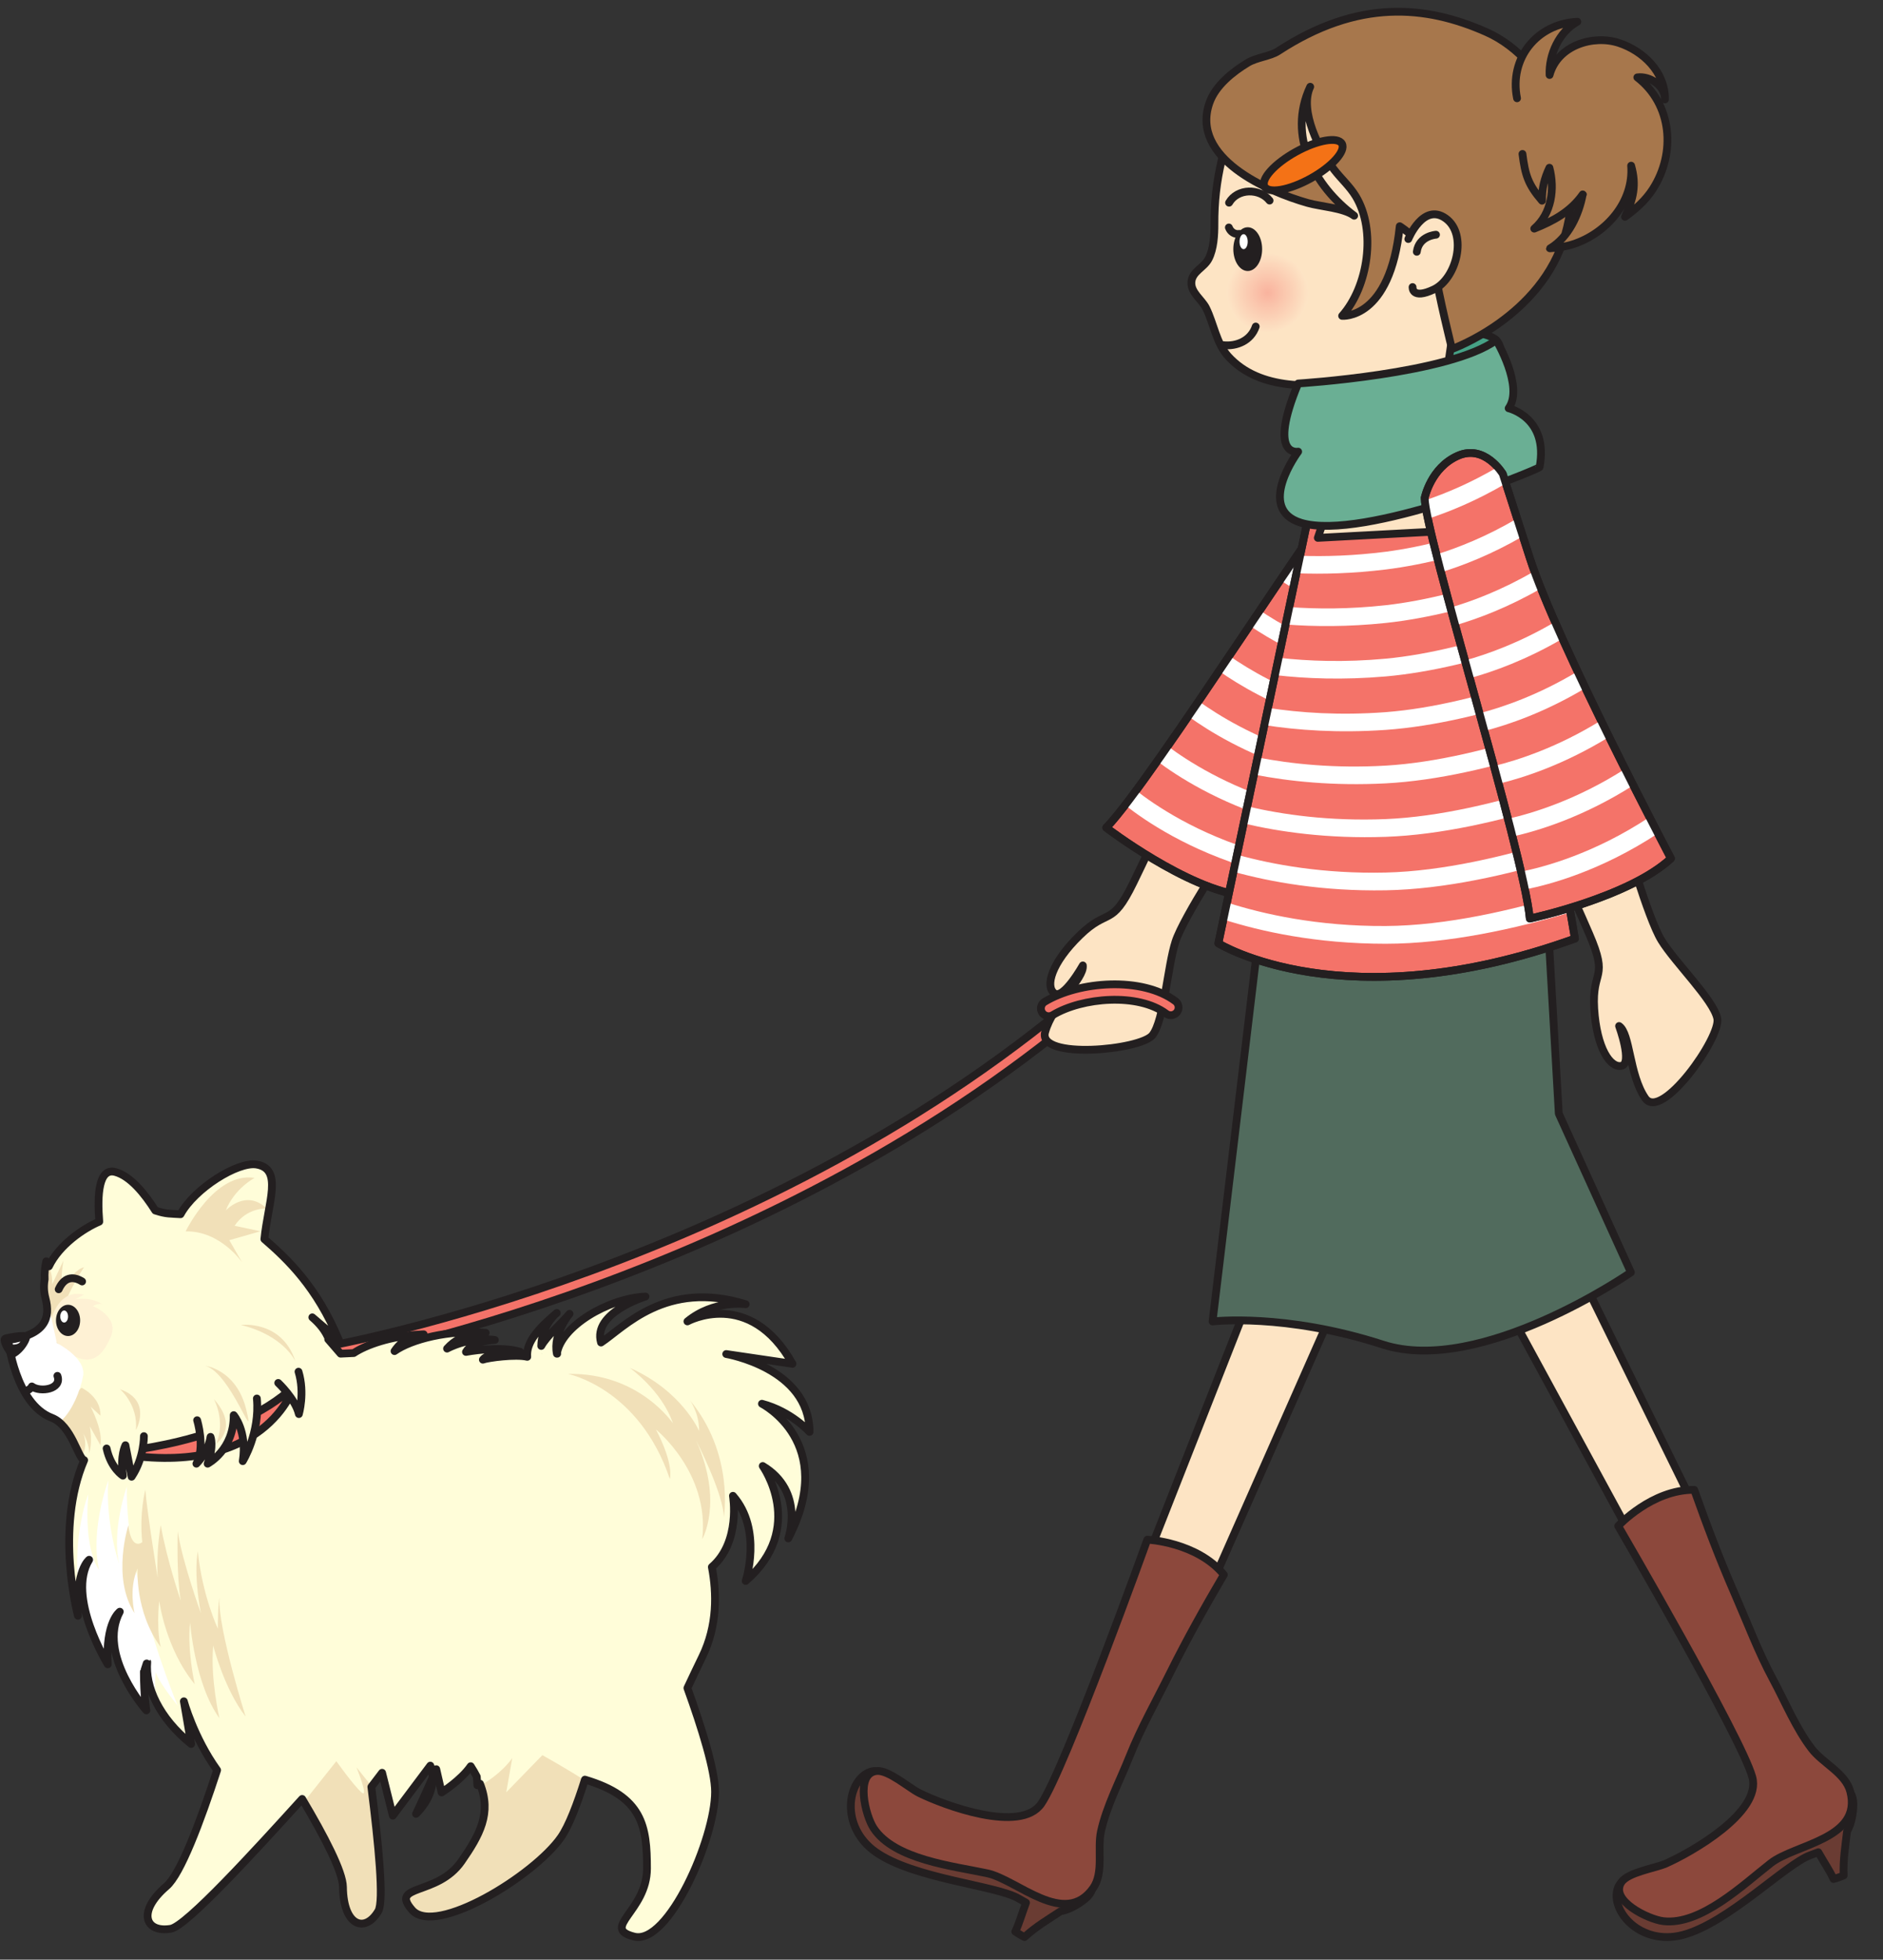<?xml version="1.0" encoding="UTF-8"?>
<svg version="1.1" viewBox="0 0 810 842.57" xml:space="preserve" xmlns="http://www.w3.org/2000/svg"><rect x="0" y="0" width="810" height="842.57" fill="#333333" stroke="none"/><defs><style type="text/css"><![CDATA[
    .str8 {stroke:#40201D;stroke-width:3.217}
    .str7 {stroke:#40201D;stroke-width:4.287}
    .str3 {stroke:#332C2B;stroke-width:10.716}
    .str0 {stroke:#40201D;stroke-width:10.716}
    .str1 {stroke:#72332C;stroke-width:10.716}
    .str6 {stroke:#B2B4A9;stroke-width:10.716}
    .str2 {stroke:#C4A494;stroke-width:10.716}
    .str5 {stroke:#EDEFDF;stroke-width:10.716}
    .str4 {stroke:#863A32;stroke-width:21.433}
    .fil0 {fill:none;fill-rule:nonzero}
    .fil12 {fill:#332C2B;fill-rule:nonzero}
    .fil11 {fill:#40201D;fill-rule:nonzero}
    .fil13 {fill:#6B3029;fill-rule:nonzero}
    .fil8 {fill:#72332C;fill-rule:nonzero}
    .fil9 {fill:#863A32;fill-rule:nonzero}
    .fil2 {fill:#9A4239;fill-rule:nonzero}
    .fil6 {fill:#C9CBBF;fill-rule:nonzero}
    .fil4 {fill:#CED0C3;fill-rule:nonzero}
    .fil7 {fill:#D5D7BA;fill-rule:nonzero}
    .fil5 {fill:#E1E3D5;fill-rule:nonzero}
    .fil3 {fill:#EDEFDF;fill-rule:nonzero}
    .fil10 {fill:#FBDFBD;fill-rule:nonzero}
    .fil1 {fill:#FEFEFE;fill-rule:nonzero}
   ]]></style><clipPath id="b"><path d="m2522.8 3177.3c0-41.65-35.66-75.43-79.62-75.43-43.97 0-79.61 33.78-79.61 75.43 0 41.64 35.64 75.41 79.61 75.41 43.96 0 79.62-33.77 79.62-75.41z"/></clipPath><radialGradient id="a" cx="0" cy="0" r="1" gradientTransform="matrix(77.545 0 0 -77.545 2443.2 3177.3)" gradientUnits="userSpaceOnUse"><stop stop-color="#f9b39e" offset="0"/><stop stop-color="#fde4c5" offset="1"/></radialGradient></defs><g transform="matrix(2.975 0 0 -2.975 -1476.5 1531.9)" stroke="#000" stroke-width=".336"><g transform="matrix(.096 0 0 -.096 -544.14 896.47)" clip-rule="evenodd" fill-rule="evenodd" image-rendering="optimizeQuality" shape-rendering="geometricPrecision" stroke="#000" stroke-width="1.748"><g transform="matrix(.781 0 0 -.781 10839 6896.5)"><path d="m2106.5 1846.1c-625.9-548.06-1468.3-698.39-1476.7-699.84-8.164-1.41-13.644-9.16-12.226-17.34 1.394-8.16 9.16-13.63 17.324-12.23 8.515 1.48 858.97 153.08 1491.4 706.85 6.23 5.44 6.85 14.93 1.39 21.17-5.45 6.22-14.92 6.84-21.16 1.39" fill="#f47369" fill-rule="nonzero" stroke="none"/><path d="m2106.5 1846.1c-625.9-548.06-1468.3-698.39-1476.7-699.84-8.164-1.41-13.644-9.16-12.226-17.34 1.394-8.16 9.16-13.63 17.324-12.23 8.515 1.48 858.97 153.08 1491.4 706.85 6.23 5.44 6.85 14.93 1.39 21.17-5.45 6.22-14.92 6.84-21.16 1.39z" fill="none" stroke="#231f20" stroke-linecap="round" stroke-linejoin="round" stroke-width="15"/><path d="m2245.3 2171s86.86 1.87 128.24-57.44c0 0-92.33-139.18-107.92-187.3-15.59-48.15-21.82-151.39-44.44-180.25-22.62-28.88-221.34-47.64-207.05 5.67 14.3 53.35 75.93 103.03 72.8 128.78 0 0-37.45-66.85-55.12-53.59-17.68 13.25-5.73 58.26 49.38 111.84 55.14 53.6 60.61 14.07 103 100.96 42.38 86.86 61.11 131.33 61.11 131.33" fill="#fde4c4" fill-rule="nonzero" stroke="none"/><path d="m2245.3 2171s86.86 1.87 128.24-57.44c0 0-92.33-139.18-107.92-187.3-15.59-48.15-21.82-151.39-44.44-180.25-22.62-28.88-221.34-47.64-207.05 5.67 14.3 53.35 75.93 103.03 72.8 128.78 0 0-37.45-66.85-55.12-53.59-17.68 13.25-5.73 58.26 49.38 111.84 55.14 53.6 60.61 14.07 103 100.96 42.38 86.86 61.11 131.33 61.11 131.33z" fill="none" stroke="#231f20" stroke-linecap="round" stroke-linejoin="round" stroke-width="15"/><path d="m2615.7 2827.7c-52.76-45.25-394.43-589.99-483.62-681.72 0 0 155.18-118.71 265.12-131.26 0 0 173.33 438.54 262.53 583.67l89.17 145.15s21.36 64.08-30.16 88.57-103.04-4.41-103.04-4.41" fill="#f47369" fill-rule="nonzero" stroke="none"/><path d="m2615.7 2827.7c-52.76-45.25-394.43-589.99-483.62-681.72 0 0 155.18-118.71 265.12-131.26 0 0 173.33 438.54 262.53 583.67l89.17 145.15s21.36 64.08-30.16 88.57-103.04-4.41-103.04-4.41z" fill="none" stroke="#231f20" stroke-linecap="round" stroke-linejoin="round" stroke-width="15"/><path d="m2553.6 2386.1c-83.65 27.79-146.08 64.57-184.29 91.14-6.6-9.8-13.2-19.58-19.78-29.33 39.86-27.81 103.7-65.38 189.61-94.14 4.8 10.85 9.63 21.62 14.46 32.33zm-42.24-95.8c-94.26 30-162.63 71.92-201.12 99.59-6.72-9.84-13.36-19.59-19.92-29.2 40.38-29.15 110.29-71.81 207.09-102.88 4.59 10.72 9.24 21.57 13.95 32.49zm-40.83-96.03c-106.99 32.38-182.17 80.69-219.91 108.89-6.91-9.91-13.68-19.58-20.28-28.92 39.96-30 116.75-79.09 226.57-112.62 4.36 10.54 8.94 21.48 13.62 32.65zm-39.78-96.22c-123.41 35.23-206.43 92.45-241.07 119.67-7.49-10.15-14.58-19.56-21.22-28.16 37.13-29.4 121.87-87.62 248.96-124.33 3.96 9.81 8.42 20.77 13.33 32.82zm270.8 568.48c-64.98 22.18-116.76 49.66-153.97 73.07-6.46-9.19-13.25-18.91-20.29-29.1 37.71-23.95 89.88-51.76 155.37-74.7 7.02 11.43 13.28 21.6 18.89 30.73zm-103.72-185.25c-74.83 25.65-132.05 58.32-169.56 83.55-6.55-9.7-13.15-19.5-19.77-29.37 38.85-26.26 97.37-59.62 174.09-86.19 5.14 10.93 10.2 21.59 15.24 32.01zm151.02 262.24s2.15 6.45 3.43 16.02c-57.35 19.63-104.37 43.38-140.16 64.78-5.63-5.7-13.39-15.07-22.97-27.57 37.65-22.95 87.77-48.59 149.53-69.79 10.15 16.5 10.17 16.56 10.17 16.56zm-102.73-168.36c-68.28 23.75-121.76 53.21-158.65 77.26-6.51-9.56-13.15-19.35-19.9-29.33 37.84-24.8 92.1-54.76 161.55-79.32 5.86 11.22 11.54 21.69 17 31.39" fill="#fff" fill-rule="nonzero" stroke="none"/><path d="m2615.7 2827.7c-52.76-45.25-394.43-589.99-483.62-681.72 0 0 155.18-118.71 265.12-131.26 0 0 173.33 438.54 262.53 583.67l89.17 145.15s21.36 64.08-30.16 88.57-103.04-4.41-103.04-4.41z" fill="none" stroke="#231f20" stroke-linecap="round" stroke-linejoin="round" stroke-width="15"/><path d="m3433.3 248.83c-72.29-38.352-144.52-76.422-217.86-112.72-26.4-13.05-85.24-2.14-96.66-33.699-15.93-44 43.39-112.09 124.8-90.941 87.19 22.66 198.94 136.9 246.33 153.84 5.4 1.941 10.51 3.832 15.41 5.75 10.21-18.368 22.48-36.2 29.34-51.629 2.28 0.332 16.58 5.23 19.54 6.8-1.4 30.04 3.33 57.161 6.53 85.161 6.53 11.418 10.63 25.871 12.01 45.058 6 83.692-106.45 9.903-139.44-7.617" fill="#6a3c33" fill-rule="nonzero" stroke="none"/><path d="m3433.3 248.83c-72.29-38.352-144.52-76.422-217.86-112.72-26.4-13.05-85.24-2.14-96.66-33.699-15.93-44 43.39-112.09 124.8-90.941 87.19 22.66 198.94 136.9 246.33 153.84 5.4 1.941 10.51 3.832 15.41 5.75 10.21-18.368 22.48-36.2 29.34-51.629 2.28 0.332 16.58 5.23 19.54 6.8-1.4 30.04 3.33 57.161 6.53 85.161 6.53 11.418 10.63 25.871 12.01 45.058 6 83.692-106.45 9.903-139.44-7.617z" fill="none" stroke="#231f20" stroke-linecap="round" stroke-linejoin="round" stroke-width="15"/><path d="m3185.6 704.8-594.48 1093 187.75 31.78 534.45-1087.5-127.72-37.258" fill="#fde4c4" fill-rule="nonzero" stroke="none"/><path d="m3185.6 704.8-594.48 1093 187.75 31.78 534.45-1087.5-127.72-37.258z" fill="none" stroke="#231f20" stroke-linecap="round" stroke-linejoin="round" stroke-width="15"/><path d="m3266 869.61c23.94-67.41 49.41-134.68 78.05-200.22 24.07-55.082 45.27-111.87 73.81-164.87 23.53-43.7 44.7-95.219 75.07-134.5 21.28-27.532 64.84-46.688 74.02-81.938 23.8-91.523-106.14-101.33-153.22-138.04-52.76-41.109-134.83-120.21-207.2-111.87-29.38 3.387-104.23 40-80.98 75.058 12.77 19.25 65.51 27.04 85.63 35.899 48.12 21.211 185.52 98.703 166.83 166.83-20.73 75.68-258.64 483.97-258.64 483.97s64.78 70.422 146.63 69.679" fill="#8c483c" fill-rule="nonzero" stroke="none"/><path d="m3266 869.61c23.94-67.41 49.41-134.68 78.05-200.22 24.07-55.082 45.27-111.87 73.81-164.87 23.53-43.7 44.7-95.219 75.07-134.5 21.28-27.532 64.84-46.688 74.02-81.938 23.8-91.523-106.14-101.33-153.22-138.04-52.76-41.109-134.83-120.21-207.2-111.87-29.38 3.387-104.23 40-80.98 75.058 12.77 19.25 65.51 27.04 85.63 35.899 48.12 21.211 185.52 98.703 166.83 166.83-20.73 75.68-258.64 483.97-258.64 483.97s64.78 70.422 146.63 69.679z" fill="none" stroke="#231f20" stroke-linecap="round" stroke-linejoin="round" stroke-width="15"/><path d="m1990.7 178.93c-75.83 30.742-151.42 61.64-226.35 94.519-26.97 11.832-56.4 63.942-87.93 52.41-43.95-16.058-58.01-105.27 10.5-154.05 73.39-52.258 232.72-64.489 276.17-89.918 4.93-2.891 9.67-5.582 14.29-8.109-7.51-19.641-13.3-40.492-20.71-55.66 1.72-1.531 14.66-9.34 17.77-10.602 22.12 20.371 45.94 34.172 69.45 49.711 12.95 2.328 26.65 8.469 42.25 19.762 67.97 49.168-60.81 87.899-95.44 101.94" fill="#6a3c33" fill-rule="nonzero" stroke="none"/><path d="m1990.7 178.93c-75.83 30.742-151.42 61.64-226.35 94.519-26.97 11.832-56.4 63.942-87.93 52.41-43.95-16.058-58.01-105.27 10.5-154.05 73.39-52.258 232.72-64.489 276.17-89.918 4.93-2.891 9.67-5.582 14.29-8.109-7.51-19.641-13.3-40.492-20.71-55.66 1.72-1.531 14.66-9.34 17.77-10.602 22.12 20.371 45.94 34.172 69.45 49.711 12.95 2.328 26.65 8.469 42.25 19.762 67.97 49.168-60.81 87.899-95.44 101.94z" fill="none" stroke="#231f20" stroke-linecap="round" stroke-linejoin="round" stroke-width="15"/><path d="m2181 661.67 455.56 1157.8 144.99-123.45-489.93-1108.3-110.62 73.953" fill="#fde4c4" fill-rule="nonzero" stroke="none"/><path d="m2181 661.67 455.56 1157.8 144.99-123.45-489.93-1108.3-110.62 73.953z" fill="none" stroke="#231f20" stroke-linecap="round" stroke-linejoin="round" stroke-width="15"/><path d="m2431.7 1984.3-94.61-790.12s139.11 16.68 328.29-44.52c189.19-61.2 478.53 139.11 478.53 139.11l-139.11 306.02-22.26 389.51h-550.84" fill="#516b5d" fill-rule="nonzero" stroke="none"/><path d="m2431.7 1984.3-94.61-790.12s139.11 16.68 328.29-44.52c189.19-61.2 478.53 139.11 478.53 139.11l-139.11 306.02-22.26 389.51h-550.84z" fill="none" stroke="#231f20" stroke-linecap="round" stroke-linejoin="round" stroke-width="15"/><path d="m2358.9 706c-36.27-61.648-71.45-124.4-103.27-188.45-26.75-53.852-56.64-106.58-78.91-162.5-18.37-46.11-44.24-95.43-54.83-143.95-7.41-33.993 5.89-79.672-15.23-109.35-54.84-77.051-145.84 16.219-204.21 28.719-65.41 14-178.74 26.07-218.86 86.883-16.28 24.679-36.31 105.56 5.49 110.27 22.95 2.59 62.81-32.82 82.53-42.539 47.16-23.25 194.82-78.73 235.02-20.66 44.66 64.519 204.67 509.16 204.67 509.16s95.58-4.383 147.6-67.582" fill="#8c483c" fill-rule="nonzero" stroke="none"/><path d="m2358.9 706c-36.27-61.648-71.45-124.4-103.27-188.45-26.75-53.852-56.64-106.58-78.91-162.5-18.37-46.11-44.24-95.43-54.83-143.95-7.41-33.993 5.89-79.672-15.23-109.35-54.84-77.051-145.84 16.219-204.21 28.719-65.41 14-178.74 26.07-218.86 86.883-16.28 24.679-36.31 105.56 5.49 110.27 22.95 2.59 62.81-32.82 82.53-42.539 47.16-23.25 194.82-78.73 235.02-20.66 44.66 64.519 204.67 509.16 204.67 509.16s95.58-4.383 147.6-67.582z" fill="none" stroke="#231f20" stroke-linecap="round" stroke-linejoin="round" stroke-width="15"/><path d="m2520.2 2737.7-171.96-814.66s242.67-151.4 687.67 9.11l-155.06 901.56-360.65-96.01" fill="#f47369" fill-rule="nonzero" stroke="none"/><path d="m2520.2 2737.7-171.96-814.66s242.67-151.4 687.67 9.11l-155.06 901.56-360.65-96.01z" fill="none" stroke="#231f20" stroke-linecap="round" stroke-linejoin="round" stroke-width="15"/><path d="m2884.2 3085.8c57.78-61.62-245.15-130.95-382.03-83.57 0 0 130.59 114.37 323.29 101.01 24.05-1.66 51.01-9.18 58.74-17.44" fill="#46a186" fill-rule="nonzero" stroke="none"/><path d="m2884.2 3085.8c57.78-61.62-245.15-130.95-382.03-83.57 0 0 130.59 114.37 323.29 101.01 24.05-1.66 51.01-9.18 58.74-17.44z" fill="none" stroke="#231f20" stroke-linecap="round" stroke-linejoin="round" stroke-width="15"/><path d="m2937.9 3560.5c-107.44 185.05-447.69 95.5-537.24 11.92-20.56-44.63-34.8-92.01-46-139.74-9.76-41.53-14.17-80.5-13.97-123.09 0.09-21.14-1.29-47.89-11.24-67.07-9.1-17.5-31.92-24.22-33.19-45.2-1.18-19.89 20.22-33.49 28.28-49.64 14.9-29.85 19.61-67.69 42.64-93.05 61.11-67.33 166.43-60.79 247.38-47.48l17.55-119.94-2.04-0.21s-63.94-99.47-90-182.36l310.26 16.58-78.16 180-0.81-0.08 25.42 174.28c23.56 14.31 46.78 30.56 69.49 49.32 137.3 113.42 179.08 250.7 71.63 435.76" fill="#fde4c4" fill-rule="nonzero" stroke="none"/><path d="m2937.9 3560.5c-107.44 185.05-447.69 95.5-537.24 11.92-20.56-44.63-34.8-92.01-46-139.74-9.76-41.53-14.17-80.5-13.97-123.09 0.09-21.14-1.29-47.89-11.24-67.07-9.1-17.5-31.92-24.22-33.19-45.2-1.18-19.89 20.22-33.49 28.28-49.64 14.9-29.85 19.61-67.69 42.64-93.05 61.11-67.33 166.43-60.79 247.38-47.48l17.55-119.94-2.04-0.21s-63.94-99.47-90-182.36l310.26 16.58-78.16 180-0.81-0.08 25.42 174.28c23.56 14.31 46.78 30.56 69.49 49.32 137.3 113.42 179.08 250.7 71.63 435.76z" fill="none" stroke="#231f20" stroke-linecap="round" stroke-linejoin="round" stroke-width="15"/><g clip-path="url(#b)"><path d="m2522.8 3177.3c0-41.65-35.66-75.43-79.62-75.43-43.97 0-79.61 33.78-79.61 75.43 0 41.64 35.64 75.41 79.61 75.41 43.96 0 79.62-33.77 79.62-75.41" fill="url(#a)" fill-rule="nonzero" stroke="none"/></g><path d="m2670.9 2540.6c82.59 8.74 169.81 31.76 250.18 58.95l-5.99 34.8c-79-27.36-164.42-50.64-244.19-59.54-69.85-7.66-132.3-7.54-185.89-3.55l-7.07-33.52c55.5-4.35 120.22-4.7 192.96 2.86zm0-515.33c114.09 2.01 237.02 30.36 338.42 61.24l-6.18 35.97c-100.14-31.22-221.63-60.39-332.24-62.99-119.81-2.76-217.91 15.32-286.66 34.4l-6.91-32.77c71.11-19.72 170.97-37.98 293.57-35.85zm0 412.26c88.63 7.8 182.61 31.96 267.69 60.21l-6.03 35.03c-83.78-28.46-175.97-52.99-261.66-61.02-79.03-7.31-148.55-4.83-206.52 1.78l-7.02-33.33c59.84-7.02 131.59-9.76 213.54-2.67zm350.06-418.68c-103.3-31.44-232.8-61.74-350.06-62.42-131.64-0.76-237.04 23.19-306.1 45.33l-6.9-32.7c71.81-22.94 178.83-46.84 313-46.84 120.87 0 251.69 29.36 356.28 60.44l-6.22 36.19zm-350.06 624.8c76.64 9.46 157.3 31.31 232.75 57.27l-5.96 34.57c-74.04-26.06-152.85-48.07-226.79-57.62-60.95-7.73-116.3-9.47-165.02-7.74l-7.12-33.73c50.67-2.03 108.32-0.48 172.14 7.25zm0-515.31c107.48 3.79 222.83 31.13 320.63 61.61l-6.14 35.73c-96.54-30.82-210.35-58.84-314.49-63.13-108.82-4.4-199.69 8.74-266.98 24.59l-6.94-32.9c69.41-16.4 162.24-29.78 273.92-25.9zm0 206.13c94.77 6.68 195.69 31.91 285.28 61.07l-6.07 35.25c-88.3-29.43-187.52-55.11-279.21-62.11-88.52-6.64-165.15-1.25-226.9 8.26l-7-33.16c63.68-9.94 142.45-15.64 233.9-9.31zm0-103.06c101.05 5.33 209.08 31.63 302.91 61.54l-6.1 35.49c-92.58-30.22-198.96-57.08-296.81-62.83-98.4-5.68-182.17 3.23-247.07 15.84l-6.96-33c66.89-13.1 152.71-22.31 254.03-17.04" fill="#fff" fill-rule="nonzero" stroke="none"/><path d="m2520.2 2737.7-171.96-814.66s242.67-151.4 687.67 9.11l-155.06 901.56-360.65-96.01z" fill="none" stroke="#231f20" stroke-linecap="round" stroke-linejoin="round" stroke-width="15"/><path d="m2502.2 3002.2s292.49 17.91 382.03 83.57c0 0 53.71-89.53 23.88-131.32 0 0 77.62-17.9 59.7-113.42-0.71-3.75-340.26-143.27-459.64-107.45-88.96 26.68-5.97 137.29-5.97 137.29s-59.68-11.94 0 131.33" fill="#6aaf94" fill-rule="nonzero" stroke="none"/><path d="m2502.2 3002.2s292.49 17.91 382.03 83.57c0 0 53.71-89.53 23.88-131.32 0 0 77.62-17.9 59.7-113.42-0.71-3.75-340.26-143.27-459.64-107.45-88.96 26.68-5.97 137.29-5.97 137.29s-59.68-11.94 0 131.33z" fill="none" stroke="#231f20" stroke-linecap="round" stroke-linejoin="round" stroke-width="15"/><path d="m2463.5 3642.8c-15.37-10.04-41.26-11.89-58.65-22.41-29.18-17.68-62.2-43.88-73.82-77.31-37.01-106.35 111.81-170.9 189.99-192.97 24.72-6.98 68.89-9.38 89.15-24.48-76.3 56.88-129.5 153.49-84.74 248.58-21.72-46.15 18.05-123.37 46.02-159.71 13.66-17.75 30.27-32.28 41.85-51.42 39.94-65.97 23.88-174.16-26.34-230.54 0 0 92.59-8.25 111.1 172.82 0 0 61.72-39.09 67.9-84.36 6.17-45.26 32.92-152.26 32.92-152.26s172.83 61.74 218.1 220.16c45.26 158.43-26.74 335.39-152.26 390.92-116.71 51.65-246.9 63.81-401.22-37.02" fill="#a7774c" fill-rule="nonzero" stroke="none"/><path d="m2463.5 3642.8c-15.37-10.04-41.26-11.89-58.65-22.41-29.18-17.68-62.2-43.88-73.82-77.31-37.01-106.35 111.81-170.9 189.99-192.97 24.72-6.98 68.89-9.38 89.15-24.48-76.3 56.88-129.5 153.49-84.74 248.58-21.72-46.15 18.05-123.37 46.02-159.71 13.66-17.75 30.27-32.28 41.85-51.42 39.94-65.97 23.88-174.16-26.34-230.54 0 0 92.59-8.25 111.1 172.82 0 0 61.72-39.09 67.9-84.36 6.17-45.26 32.92-152.26 32.92-152.26s172.83 61.74 218.1 220.16c45.26 158.43-26.74 335.39-152.26 390.92-116.71 51.65-246.9 63.81-401.22-37.02z" fill="none" stroke="#231f20" stroke-linecap="round" stroke-linejoin="round" stroke-width="15"/><path d="m2714.6 3280.7s28.8 70.71 72.02 39.85c43.2-30.87 20.6-116.39-22.6-136.97-43.21-20.57-41.2 4.53-41.2 4.53" fill="#fde4c4" fill-rule="nonzero" stroke="none"/><path d="m2714.6 3280.7s28.8 70.71 72.02 39.85c43.2-30.87 20.6-116.39-22.6-136.97-43.21-20.57-41.2 4.53-41.2 4.53" fill="none" stroke="#231f20" stroke-linecap="round" stroke-linejoin="round" stroke-width="15"/><path d="m2768 3289s-32.9-2.04-37.02-32.91" fill="none" stroke="#231f20" stroke-linecap="round" stroke-linejoin="round" stroke-width="15"/><path d="m2388.8 3290.6c-8.75-1.55-17.06 3.7-20.27 12.35" fill="none" stroke="#231f20" stroke-linecap="round" stroke-linejoin="round" stroke-width="15"/><path d="m2432.7 3261.2c0-23.29-12.44-42.18-27.78-42.18-15.33 0-27.78 18.89-27.78 42.18 0 23.3 12.45 42.18 27.78 42.18 15.34 0 27.78-18.88 27.78-42.18" fill="#231f20" fill-rule="nonzero" stroke="none"/><path d="m2404.9 3275.6c0-7.98-3.54-14.45-7.91-14.45s-7.9 6.47-7.9 14.45 3.53 14.45 7.9 14.45 7.91-6.47 7.91-14.45" fill="#fff" fill-rule="nonzero" stroke="none"/><path d="m2357.5 3076.1c26.28-2.97 53.71 8.89 62.85 35.91" fill="none" stroke="#231f20" stroke-linecap="round" stroke-linejoin="round" stroke-width="15"/><path d="m2368.9 3350.7c16.25 27.98 59.08 28.25 78.2 4.11" fill="none" stroke="#231f20" stroke-linecap="round" stroke-linejoin="round" stroke-width="15"/><path d="m2924.3 3552c-15.44 76.53 37.79 143.6 116.34 147.54-35.02-19.19-55.31-63.27-53.6-102.68 15.54 57.45 84.52 78.08 133.94 61.74 46.38-15.33 89.36-56.08 88.58-108.77 0.4 26.29-29.23 45.79-53.32 42.46 67.01-51.67 74.83-145.46 29.84-215.39-13.98-21.71-32.81-38.43-53.61-53.41 16.18 34.51 22.49 61.34 11.87 98.62 5.31-69.81-47.42-130.17-111.29-151.26-14.51-4.8-29.6-6.98-44.81-7.97-0.99 0-0.99-0.04 0-0.1 35.39 21.19 55.62 65.43 62.69 103.91 0.51 0.46 0.52 0.45 0.02-0.04-23.42-33.3-56.82-51.26-93.48-65.93 33.69 28.96 39.93 76.82 29.26 117.39-9.84-20.87-14.69-40.42-14.29-63.54-26.99 31.29-32.61 50.17-37.68 90.15" fill="#a7774c" fill-rule="nonzero" stroke="none"/><path d="m2924.3 3552c-15.44 76.53 37.79 143.6 116.34 147.54-35.02-19.19-55.31-63.27-53.6-102.68 15.54 57.45 84.52 78.08 133.94 61.74 46.38-15.33 89.36-56.08 88.58-108.77 0.4 26.29-29.23 45.79-53.32 42.46 67.01-51.67 74.83-145.46 29.84-215.39-13.98-21.71-32.81-38.43-53.61-53.41 16.18 34.51 22.49 61.34 11.87 98.62 5.31-69.81-47.42-130.17-111.29-151.26-14.51-4.8-29.6-6.98-44.81-7.97-0.99 0-0.99-0.04 0-0.1 35.39 21.19 55.62 65.43 62.69 103.91 0.51 0.46 0.52 0.45 0.02-0.04-23.42-33.3-56.82-51.26-93.48-65.93 33.69 28.96 39.93 76.82 29.26 117.39-9.84-20.87-14.69-40.42-14.29-63.54-26.99 31.29-32.61 50.17-37.68 90.15" fill="none" stroke="#231f20" stroke-linecap="round" stroke-linejoin="round" stroke-width="15"/><path d="m2586.6 3464.3c7.84-14.18-19.22-44.15-60.43-66.94-41.22-22.77-80.99-29.75-88.83-15.57-7.83 14.17 19.22 44.14 60.44 66.93 41.22 22.77 80.98 29.76 88.82 15.58" fill="#f47216" fill-rule="nonzero" stroke="none"/><path d="m2586.6 3464.3c7.84-14.18-19.22-44.15-60.43-66.94-41.22-22.77-80.99-29.75-88.83-15.57-7.83 14.17 19.22 44.14 60.44 66.93 41.22 22.77 80.98 29.76 88.82 15.58z" fill="none" stroke="#231f20" stroke-linecap="round" stroke-linejoin="round" stroke-width="15"/><path d="m3003.6 2073s55.13 67.17 127.08 59.97c0 0 45.56-160.69 71.94-203.86 26.39-43.16 100.72-115.08 107.91-151.05 7.2-35.97-107.91-199.05-139.07-153.49-31.19 45.59-28.79 124.71-50.38 139.09 0 0 26.37-71.95 4.79-76.73-21.56-4.8-47.95 33.57-52.75 110.3-4.79 76.74 28.77 55.16-9.6 143.89-38.36 88.72-59.92 131.88-59.92 131.88" fill="#fde4c4" fill-rule="nonzero" stroke="none"/><path d="m3003.6 2073s55.13 67.17 127.08 59.97c0 0 45.56-160.69 71.94-203.86 26.39-43.16 100.72-115.08 107.91-151.05 7.2-35.97-107.91-199.05-139.07-153.49-31.19 45.59-28.79 124.71-50.38 139.09 0 0 26.37-71.95 4.79-76.73-21.56-4.8-47.95 33.57-52.75 110.3-4.79 76.74 28.77 55.16-9.6 143.89-38.36 88.72-59.92 131.88-59.92 131.88z" fill="none" stroke="#231f20" stroke-linecap="round" stroke-linejoin="round" stroke-width="15"/><path d="m2746.2 2781.7c0-69.5 191.13-683.47 202.71-810.89 0 0 191.14 40.54 272.23 115.84 0 0-220.1 417.03-272.23 579.21l-52.13 162.18s-34.74 57.92-86.87 34.74c-52.13-23.16-63.71-81.08-63.71-81.08" fill="#f47369" fill-rule="nonzero" stroke="none"/><path d="m2746.2 2781.7c0-69.5 191.13-683.47 202.71-810.89 0 0 191.14 40.54 272.23 115.84 0 0-220.1 417.03-272.23 579.21l-52.13 162.18s-34.74 57.92-86.87 34.74c-52.13-23.16-63.71-81.08-63.71-81.08z" fill="none" stroke="#231f20" stroke-linecap="round" stroke-linejoin="round" stroke-width="15"/><path d="m3041 2447.1c-75.54-45.41-144.1-68.86-189.14-80.58 3.15-11.38 6.27-22.76 9.4-34.11 47.05 12.16 117.12 36.17 194.88 82.67-5.11 10.7-10.15 21.38-15.14 32.02zm45.24-94.43c-84.14-52.02-160.45-76.64-206.53-87.85 3.11-11.5 6.18-22.89 9.2-34.13 48.42 11.69 126.33 36.99 212.91 90.25-5.16 10.46-10.36 21.05-15.58 31.73zm46.32-93.5c-94.22-60.15-179.82-85.77-225.81-96.07 3.03-11.7 5.97-23.13 8.76-34.22 48.78 10.82 136.03 37.16 232.97 98.71-5.14 10.16-10.49 20.78-15.92 31.58zm47.16-92.83c-107.08-70.77-204.56-96.54-247.78-105.1 2.83-12.31 5.37-23.8 7.58-34.44 46.48 9.06 145.84 35.46 256.43 108.06-4.86 9.4-10.29 19.91-16.23 31.48zm-255.3 575.61c-59.14-34.89-113.7-56.31-155.69-69.31 2.76-10.89 5.73-22.38 8.87-34.36 42.74 13.06 97.81 34.54 157.85 69.34-4.1 12.75-7.76 24.13-11.03 34.33zm73.12-199.32c-68.19-40.1-130.23-62.29-173.8-74.34 3.11-11.29 6.26-22.67 9.43-34.12 45.22 12.39 108.64 35.12 178.75 76.05-4.95 11.02-9.75 21.8-14.38 32.41zm-100.78 285.35s-3.5 5.82-9.93 13.03c-52.24-30.77-100.87-51-140.4-64.24 0.65-7.98 2.72-19.97 5.97-35.37 41.93 13.63 94.01 34.98 150.31 68.08-5.92 18.44-5.95 18.5-5.95 18.5zm60.94-187.58c-62.48-36.38-119.65-57.79-161.92-70.15 3.02-11.16 6.13-22.58 9.31-34.2 43.47 12.59 101.54 34.28 165.37 71.01-4.69 11.75-8.95 22.88-12.76 33.34" fill="#fff" fill-rule="nonzero" stroke="none"/><path d="m2746.2 2781.7c0-69.5 191.13-683.47 202.71-810.89 0 0 191.14 40.54 272.23 115.84 0 0-220.1 417.03-272.23 579.21l-52.13 162.18s-34.74 57.92-86.87 34.74c-52.13-23.16-63.71-81.08-63.71-81.08z" fill="none" stroke="#231f20" stroke-linecap="round" stroke-linejoin="round" stroke-width="15"/><path d="m929.86 1120.6c10.125 3.84 63.992 10.8 85.577 5.51-2.46 28.36 22.02 55.08 56.94 84.49 0 0-37.27-29.43-28.77-79.22 4.65 0.63-11.13-0.16-6.31 0.25 1 23.01 38.34 52.18 59.8 77.43 0 0-32.48-38.09-24.49-76.98 2.11-0.07-2.11 0.14 0 0 7.83 52.47 98.32 106.88 170.88 110.18 0 0-102.23-31.14-85.8-88.62 43.89 28.73 124.73 121.55 279.04 73.88 0 0-61.48 8.74-112.4-33.16 0 0 119.79 65.86 202.72-81.74l-127.86 18.85s160.67-27.05 160.67-150.17c0 0-34.9 39.37-91.8 54.35 0 0 146.72-74.858 50.76-259.55 0 0 32.84 90.308-49.24 139.55 0 0 85.32-119.54-32.85-221.63 0 0 32.84 98.511-24.61 164.16 0 0 15.61-88.84-40.66-137.24 9.57-49.899 10.88-112.84-18.28-172.76-10.51-21.617-20.12-41.809-28.85-60.52 27.81-77.078 53.34-159.02 53.34-200.13 0-90.269-90.27-295.47-155.94-279.05-65.64 16.41 24.63 49.231 24.63 131.32 0 81.23-8.12 138.33-119.69 171.3-15.07-47.821-31.01-89.309-46.03-110.99-51.43-74.2-242.53-191.42-287.13-140.52-44.613 50.891 48.289 26.453 95.047 93.91 35.168 50.75 58.586 92.699 35.754 149.73-3.164-2-5.121-3.039-5.121-3.039l-1.036 16.589c-3.297 6.512-7.246 13.231-11.746 20.168-19.035-27.347-56.101-50.539-56.101-50.539l-10.332 44.77c-24.114-55.117-38.989-86.109-38.989-86.109 48.215 48.242 27.551 93.011 27.551 93.011l-72.336-96.449-20.672 82.68-20.73-27.223c13.816-109.97 24.754-220.19 13.387-239.43-25.371-43-67.364-29.148-68.118 46.493-0.3 29.269-35.562 97.277-78.711 169.71-90.347-99.661-223.3-245.27-253.38-250.28-49.242-8.23-65.644 32.84-8.207 82.071 27.168 23.308 65.137 124.07 97.598 223.76-45.269 63.012-64.156 132.66-64.156 132.66l14.098-82.278c-62.149 50.188-89 110.68-84.684 158.03-0.305 0.402-6.203-19.258-6.508-18.86 0-47.98 4.809-74.379 4.809-74.379s-95.442 107.37-51.235 190.24c0 0-27.949-19.872-23.152-101.46 0 0-80.188 129.75-35.984 201.57 0 0-26.411-19.207-21.606-107.99 0 0-45.015 167.46 11.992 299.94-11.992 3.148-23.726 66.84-62.656 81.808-70.293 27.05-83.844 149.73-83.844 149.73 72.02 10.22 82.039 42.69 71.863 80.83-18.879 70.78 60.105 128.92 103.78 147.44-4.184 51.68-1.059 104.41 31.062 95.67 28.782-7.85 56.145-41.27 76.993-74.25 21.71-7.15 29.421-5.79 48.664-7.15 26.914 49.69 110.45 101.86 146.71 95.81 51.157-8.53 22.09-72.94 14.985-143.73 1.109-1.51-1.086 1.54 0 0 44.91-38.93 100.97-92.03 143.73-194.62l-51.289 43.8c14.067-12.02 25.649-26.16 31.993-42.62l-1.317 0.24 23.899-27.67 25.332 1.21c23.164 15.57 72.734 33.83 134.91 36.12 0 0-34.114 0.9-56.289-32.38 32.07 22.82 105.55 41.51 175.84 35.32 0 0-44.422 3.33-74.52-30.49 0 0 41.91 23.47 92.156 16.68 0 0-43.469-1.35-55.691-23.09 0 0 65.097 12.5 104.48 0.27 0 0-58.295 2.45-71.877-15.21" fill="#fffdd9" fill-rule="nonzero" stroke="none"/><path d="m280.93 444.53s-4.809 26.399-4.809 74.379c0.305-0.398 6.203 19.262 6.508 18.86-2.031-22.29 2.945-47.5 15.152-73.168-0.41 16.378-0.125 34.308 1.114 53.597 3.585-10.457 14.32-29.558 42.543-64.84 0 0-101.16 238.01-98.184 422.46 0 0-29.758-83.289-14.875-148.75 0 0-26.77 77.34-20.828 160.65 0 0-35.703-95.207-17.856-172.55 0 0-29.746 35.699-20.816 145.78 0 0-30.344-75.07-19.106-184.98 4.829 47.09 20.786 58.91 20.786 58.91-44.204-71.82 35.984-201.57 35.984-201.57-4.797 81.589 23.152 101.46 23.152 101.46-44.207-82.872 51.235-190.24 51.235-190.24" fill="#fff" fill-rule="nonzero" stroke="none"/><path d="m98.289 1008.6c33.652-12.96 46.977-62.238 57.727-77.41 13.972 27.579 2.773 47.77 2.773 47.77 13.113-21.852 11.649-39.34 11.649-39.34 7.296 21.871 1.464 52.469 1.464 52.469l20.395-36.438c5.84 27.688-18.938 74.319-18.938 74.319l18.938-17.47c1.465 36.42-36.43 53.9-36.43 53.9l-59.422-56.99c0.613-0.25 1.211-0.55 1.844-0.81" fill="#f1e0b8" fill-rule="nonzero" stroke="none"/><path d="m57.051 1151.2 81.699-50.15s-8.777 30.75-21.953 72.46 43.918 125.15 43.918 125.15c-19.77-4.37-41.723-41.72-41.723-41.72-4.39 24.15 2.192 54.91 2.192 54.91l-21.957-46.13c0.668 21.05-5.699 35.63-11.395 44.5-4.406-19.33-4.637-39.73 1.008-60.87 10.516-39.43 6.695-74.84-31.789-98.15" fill="#f1e0b8" fill-rule="nonzero" stroke="none"/><path d="m94.66 1188.9s13.121 69.96 65.582 56.84l-16.031-8.75s29.148 5.83 52.469-10.19c0 0-5.828 4.36-18.953-2.91 0 0 51.011-20.41 34.976-58.3-16.023-37.89-36.426-58.3-77.234-34.98-40.809 23.32-40.809 58.29-40.809 58.29" fill="#fef1d4" fill-rule="nonzero" stroke="none"/><path d="m158.91 1089.2c6.328 34.83-50.66 63.32-50.66 63.32l-15.824 72.82-3.238-1.39c3.356-31.34-12.551-56.77-74.746-65.6 0 0 13.551-122.68 83.844-149.73 5.441-2.09 10.297-5.2 14.746-8.89 25.235 19.53 41.313 64.37 45.879 89.47" fill="#fff" fill-rule="nonzero" stroke="none"/><path d="m356.67 1367.8s55.848 115.42 132.98 103.09c0 0-38.679-20.16-55.633-62.78 0 0 39.036 42.26 78.704 3.9 0 0-38.325 1.94-61.641-33.41l49.859-10.58-60.078-17.2 24.653-42.65s-41.887 61.13-108.85 59.63" fill="#f1e0b8" fill-rule="nonzero" stroke="none"/><path d="m715.54 298.01-29.551 36.918s25.168-61.93 9.68-48.391c-15.476 13.551-48.379 60.012-48.379 60.012l-62.488-78.551c41.558-70.238 74.976-135.42 75.269-163.9 0.754-75.641 42.747-89.493 68.118-46.493 11.367 19.242 0.429 129.46-13.387 239.43l0.738 0.973" fill="#f1e0b8" fill-rule="nonzero" stroke="none"/><path d="m1044.6 358.15-69.671-71.609 11.614 65.82c-20.364-27.648-48.379-45.449-61.043-52.578 20.543-55.289-2.5-96.609-36.965-146.33-46.758-67.457-139.66-43.019-95.047-93.91 44.605-50.898 235.7 66.32 287.13 140.52 14.86 21.453 30.62 62.332 45.57 109.54-35.53 23.078-81.59 48.546-81.59 48.546" fill="#f1e0b8" fill-rule="nonzero" stroke="none"/><path d="m19.152 1122s-35.871 41.55-9.434 47.22c26.434 5.65 47.203 7.56 47.203-3.78s-16.992-37.77-37.77-43.44" fill="#231f20" fill-rule="nonzero" stroke="none"/><path d="m153.19 1196.2c0-16.64-10.425-30.13-23.281-30.13-12.859 0-23.277 13.49-23.277 30.13 0 16.65 10.418 30.14 23.277 30.14 12.856 0 23.281-13.49 23.281-30.14" fill="#231f20" fill-rule="nonzero" stroke="none"/><path d="m49.109 1059.2c1.504 2.03 8.976 4.72 10.961 9.72 16.328-12.08 58.614-5.34 49.293 20.4" fill="none" stroke="#231f20" stroke-linecap="round" stroke-linejoin="round" stroke-width="15"/><path d="m129.91 1203.7c0-6.43-3.379-11.63-7.539-11.63-4.156 0-7.527 5.2-7.527 11.63 0 6.44 3.371 11.64 7.527 11.64 4.16 0 7.539-5.2 7.539-11.64" fill="#fff" fill-rule="nonzero" stroke="none"/><path d="m38.156 1157.2c0-4.15-5.84-7.53-13.027-7.53-7.18 0-13.012 3.38-13.012 7.53 0 4.16 5.832 7.53 13.012 7.53 7.188 0 13.027-3.37 13.027-7.53" fill="#fff" fill-rule="nonzero" stroke="none"/><path d="m230.2 1063.5s34.961-29.14 30.61-78.7c0 0 32.046 56.85-30.61 78.7" fill="#f1e0b8" fill-rule="nonzero" stroke="none"/><path d="m246.23 801.44s-32.722-101.15 11.895-169.58c0 0-11.895 47.602 5.957 86.27 0 0-5.957-83.289 44.617-151.72 0 0-8.926 29.738-2.969 89.238 0 0 11.899-92.199 68.43-160.64 0 0-14.883 65.449-8.933 118.99 0 0 8.921-118.99 56.519-184.45 0 0-17.84 77.347-11.891 139.83 0 0 20.836-83.297 62.481-136.84 0 0-53.559 169.57-50.59 229.07 0 0-2.969-11.898-2.969-59.5 0 0-29.746 62.481-38.672 148.75 0 0-8.921-38.668 5.95-119 0 0-35.696 98.18-44.617 157.67 0 0-2.993-83.301 5.933-133.88 0 0-26.773 77.372-38.672 145.79 0 0-8.926-44.621-5.957-101.15 0 0-20.816 127.92-23.789 169.58 0 0-11.902-44.641-5.957-101.16 0 0-20.816-17.852-26.766 32.73" fill="#f1e0b8" fill-rule="nonzero" stroke="none"/><path d="m1094.1 1093s136.83-26.79 196.34-202.32c0 0 8.93 26.762-26.77 95.199 0 0 104.14-83.308 89.25-211.24 0 0 41.64 71.399-11.89 190.41 0 0 53.53-104.13 53.53-148.75 0 0 20.82 121.97-65.44 226.1 0 0 17.85-23.8 17.85-59.498 0 0-32.74 77.338-133.87 121.97 0 0 62.46-44.62 83.3-107.1 0 0-65.45 98.211-202.3 95.231" fill="#f1e0b8" fill-rule="nonzero" stroke="none"/><path d="m508.56 1352.9c-0.016 0.03-0.04 0.05-0.055 0.08v-0.03c0.015-0.02 0.039-0.03 0.055-0.05zm564.07-220.89h-0.02v-0.02l0.02 0.02zm-1.38 77.54c0.39 0.33 0.76 0.64 1.13 0.96 0 0-0.45-0.37-1.13-0.96zm-238.35-894.54c-19.902-44.992-31.914-70.031-31.914-70.031 26.758 26.781 32.278 52.449 31.914 70.031zm-21.25 854.2c1.387 0.06 2.715 0.15 4.114 0.2 0 0-1.551 0.02-4.114-0.2zm748.21-188c0 123.12-160.67 150.17-160.67 150.17l127.86-18.85c-82.93 147.6-202.72 81.74-202.72 81.74 50.92 41.9 112.4 33.16 112.4 33.16-154.31 47.67-235.15-45.15-279.04-73.88-16.43 57.48 85.8 88.62 85.8 88.62-72.54-3.3-163.01-57.7-170.86-110.16 0.53-0.02 1.04-0.06-0.02-0.02-1.05 0.06-0.53 0.05 0 0.02-7.97 38.88 24.49 76.96 24.49 76.96-16.89-19.86-43.57-42.16-54.66-62 0.47 35.67 23.55 57.98 28.81 62.58-34.3-29.02-58.25-55.49-55.81-83.53-21.585 5.29-75.452-1.67-85.577-5.51 13.582 17.66 71.877 15.21 71.877 15.21-39.385 12.23-104.48-0.27-104.48-0.27 12.222 21.74 55.691 23.09 55.691 23.09-50.246 6.79-92.156-16.68-92.156-16.68 30.098 33.82 74.52 30.49 74.52 30.49-70.286 6.19-143.77-12.5-175.84-35.32 17.547 26.35 42.507 31.25 52.175 32.18-60.23-2.95-108.15-20.7-130.8-35.92l-25.332-1.21-23.899 27.67 1.317-0.24c-6.344 16.46-17.926 30.6-31.993 42.62l51.289-43.8c-42.73 102.54-98.765 155.65-143.67 194.57 0.253-0.35 0.453-0.65-0.055 0.05-0.528 0.75-0.278 0.42 0 0.03 7.105 70.77 36.172 135.17-14.985 143.7-36.265 6.05-119.8-46.12-146.71-95.81-19.243 1.36-26.954 0-48.664 7.15-20.848 32.98-48.211 66.4-76.993 74.25-32.121 8.74-35.246-43.99-31.062-95.67-30.156-12.78-77.16-44.49-97.141-86.18-1.629 3.75-3.398 7.04-5.117 9.72-2.566-11.26-3.664-22.92-3.055-34.84-2.035-11.56-1.801-23.64 1.531-36.14 10.176-38.14 0.156-70.61-71.863-80.83 0 0 13.551-122.68 83.844-149.73 38.93-14.968 50.664-78.66 62.656-81.808-57.007-132.48-11.992-299.94-11.992-299.94-4.805 88.781 21.606 107.99 21.606 107.99-44.204-71.82 35.984-201.57 35.984-201.57-4.797 81.589 23.152 101.46 23.152 101.46-44.207-82.872 51.235-190.24 51.235-190.24s-4.809 26.399-4.809 74.379c0.305-0.398 6.203 19.262 6.508 18.86-4.316-47.348 22.535-107.84 84.684-158.03l-14.098 82.278s18.887-69.649 64.156-132.66c-32.461-99.687-70.43-200.45-97.598-223.76-57.437-49.231-41.035-90.301 8.207-82.071 30.079 5.008 163.03 150.62 253.38 250.28 43.149-72.43 78.411-140.44 78.711-169.71 0.754-75.641 42.747-89.493 68.118-46.493 11.367 19.242 0.429 129.46-13.387 239.43l20.73 27.223 20.672-82.68 72.336 96.449s4.07-8.89 4.363-22.98c2.27 5.129 4.614 10.449 7.075 16.078l10.332-44.77s37.066 23.192 56.101 50.539c4.5-6.937 8.449-13.656 11.746-20.168l1.036-16.589s1.957 1.039 5.121 3.039c22.832-57.032-0.586-98.981-35.754-149.73-46.758-67.457-139.66-43.019-95.047-93.91 44.605-50.898 235.7 66.32 287.13 140.52 15.02 21.683 30.96 63.171 46.03 110.99 111.57-32.969 119.69-90.071 119.69-171.3 0-82.09-90.27-114.91-24.63-131.32 65.67-16.418 155.94 188.78 155.94 279.05 0 41.11-25.53 123.05-53.34 200.13 8.73 18.711 18.34 38.903 28.85 60.52 29.16 59.922 27.85 122.86 18.28 172.76 56.27 48.398 40.66 137.24 40.66 137.24 57.45-65.649 24.61-164.16 24.61-164.16 118.17 102.09 32.85 221.63 32.85 221.63 82.08-49.243 49.24-139.55 49.24-139.55 95.96 184.69-50.76 259.55-50.76 259.55 56.9-14.98 91.8-54.35 91.8-54.35z" fill="none" stroke="#231f20" stroke-linecap="round" stroke-linejoin="round" stroke-width="15"/><path d="m111.82 1256.2c9.785 21.86 25.942 26.87 45.18 15.05" fill="none" stroke="#231f20" stroke-linecap="round" stroke-linejoin="round" stroke-width="15"/><path d="m213.65 941.46s234.61 16.121 352.26 128.16c0 0-54.66-183.48-352.26-128.16" fill="#f47369" fill-rule="nonzero" stroke="none"/><path d="m213.65 941.46s234.61 16.121 352.26 128.16c0 0-54.66-183.48-352.26-128.16z" fill="none" stroke="#231f20" stroke-linecap="round" stroke-linejoin="round" stroke-width="15"/><path d="m378.81 1003.8s16.058-51.671-1.395-83.788c0 0 23.043 22.34 27.23 51.668 0 0 6.985-17.45-5.585-51.668 0 0 50.976 26.539 50.277 93.568 0 0 26.535-30.74 17.457-88.689 0 0 33.516 53.781 27.23 120.81" fill="#fffdd9" fill-rule="nonzero" stroke="none"/><path d="m378.81 1003.8s16.058-51.671-1.395-83.788c0 0 23.043 22.34 27.23 51.668 0 0 6.985-17.45-5.585-51.668 0 0 50.976 26.539 50.277 93.568 0 0 26.535-30.74 17.457-88.689 0 0 33.516 53.781 27.23 120.81" fill="none" stroke="#231f20" stroke-linecap="round" stroke-linejoin="round" stroke-width="15"/><path d="m394.88 1108.7s56.758-6.93 77.18-78.78c0.527-1.87 1.042-3.79 1.523-5.74 18.941-77.251-29.152 69.93-78.703 84.52" fill="#f1e0b8" fill-rule="nonzero" stroke="none"/><path d="m411.19 1044.4s23.321-42.26 4.375-85.98c0 0 45.176 30.601-4.375 85.98" fill="#f1e0b8" fill-rule="nonzero" stroke="none"/><path d="m463.37 1187.4s78.711 10.22 104.95-69.94c0 0-21.86 49.53-104.95 69.94" fill="#f1e0b8" fill-rule="nonzero" stroke="none"/><path d="m535.23 1075.7s32.817-30.72 39.797-60.05c0 0 11.871 40.5-0.695 81.7" fill="#fffdd9" fill-rule="nonzero" stroke="none"/><path d="m535.23 1075.7s32.817-30.72 39.797-60.05c0 0 11.871 40.5-0.695 81.7" fill="none" stroke="#231f20" stroke-linecap="round" stroke-linejoin="round" stroke-width="15"/><path d="m276.17 973.08s0.691-41.91-23.746-78.223l-11.871 60.75s-10.473-19.55-4.887-58.648c0 0-23.043 13.98-31.422 52.379" fill="#fffdd9" fill-rule="nonzero" stroke="none"/><path d="m276.17 973.08s0.691-41.91-23.746-78.223l-11.871 60.75s-10.473-19.55-4.887-58.648c0 0-23.043 13.98-31.422 52.379" fill="none" stroke="#231f20" stroke-linecap="round" stroke-linejoin="round" stroke-width="15"/><path d="m2013.3 1810.4c-7.09-4.29-9.37-13.5-5.09-20.59 4.29-7.09 13.5-9.37 20.59-5.09 56.96 34.4 164.94 43.1 218.81 2.75 6.63-4.97 16.04-3.62 21 3.01 4.97 6.63 3.61 16.03-3.01 21-64.02 47.94-186.01 38.97-252.3-1.08" fill="#f47369" fill-rule="nonzero" stroke="none"/><path d="m2013.3 1810.4c-7.09-4.29-9.37-13.5-5.09-20.59 4.29-7.09 13.5-9.37 20.59-5.09 56.96 34.4 164.94 43.1 218.81 2.75 6.63-4.97 16.04-3.62 21 3.01 4.97 6.63 3.61 16.03-3.01 21-64.02 47.94-186.01 38.97-252.3-1.08z" fill="none" stroke="#231f20" stroke-linecap="round" stroke-linejoin="round" stroke-width="15"/></g></g></g></svg>
